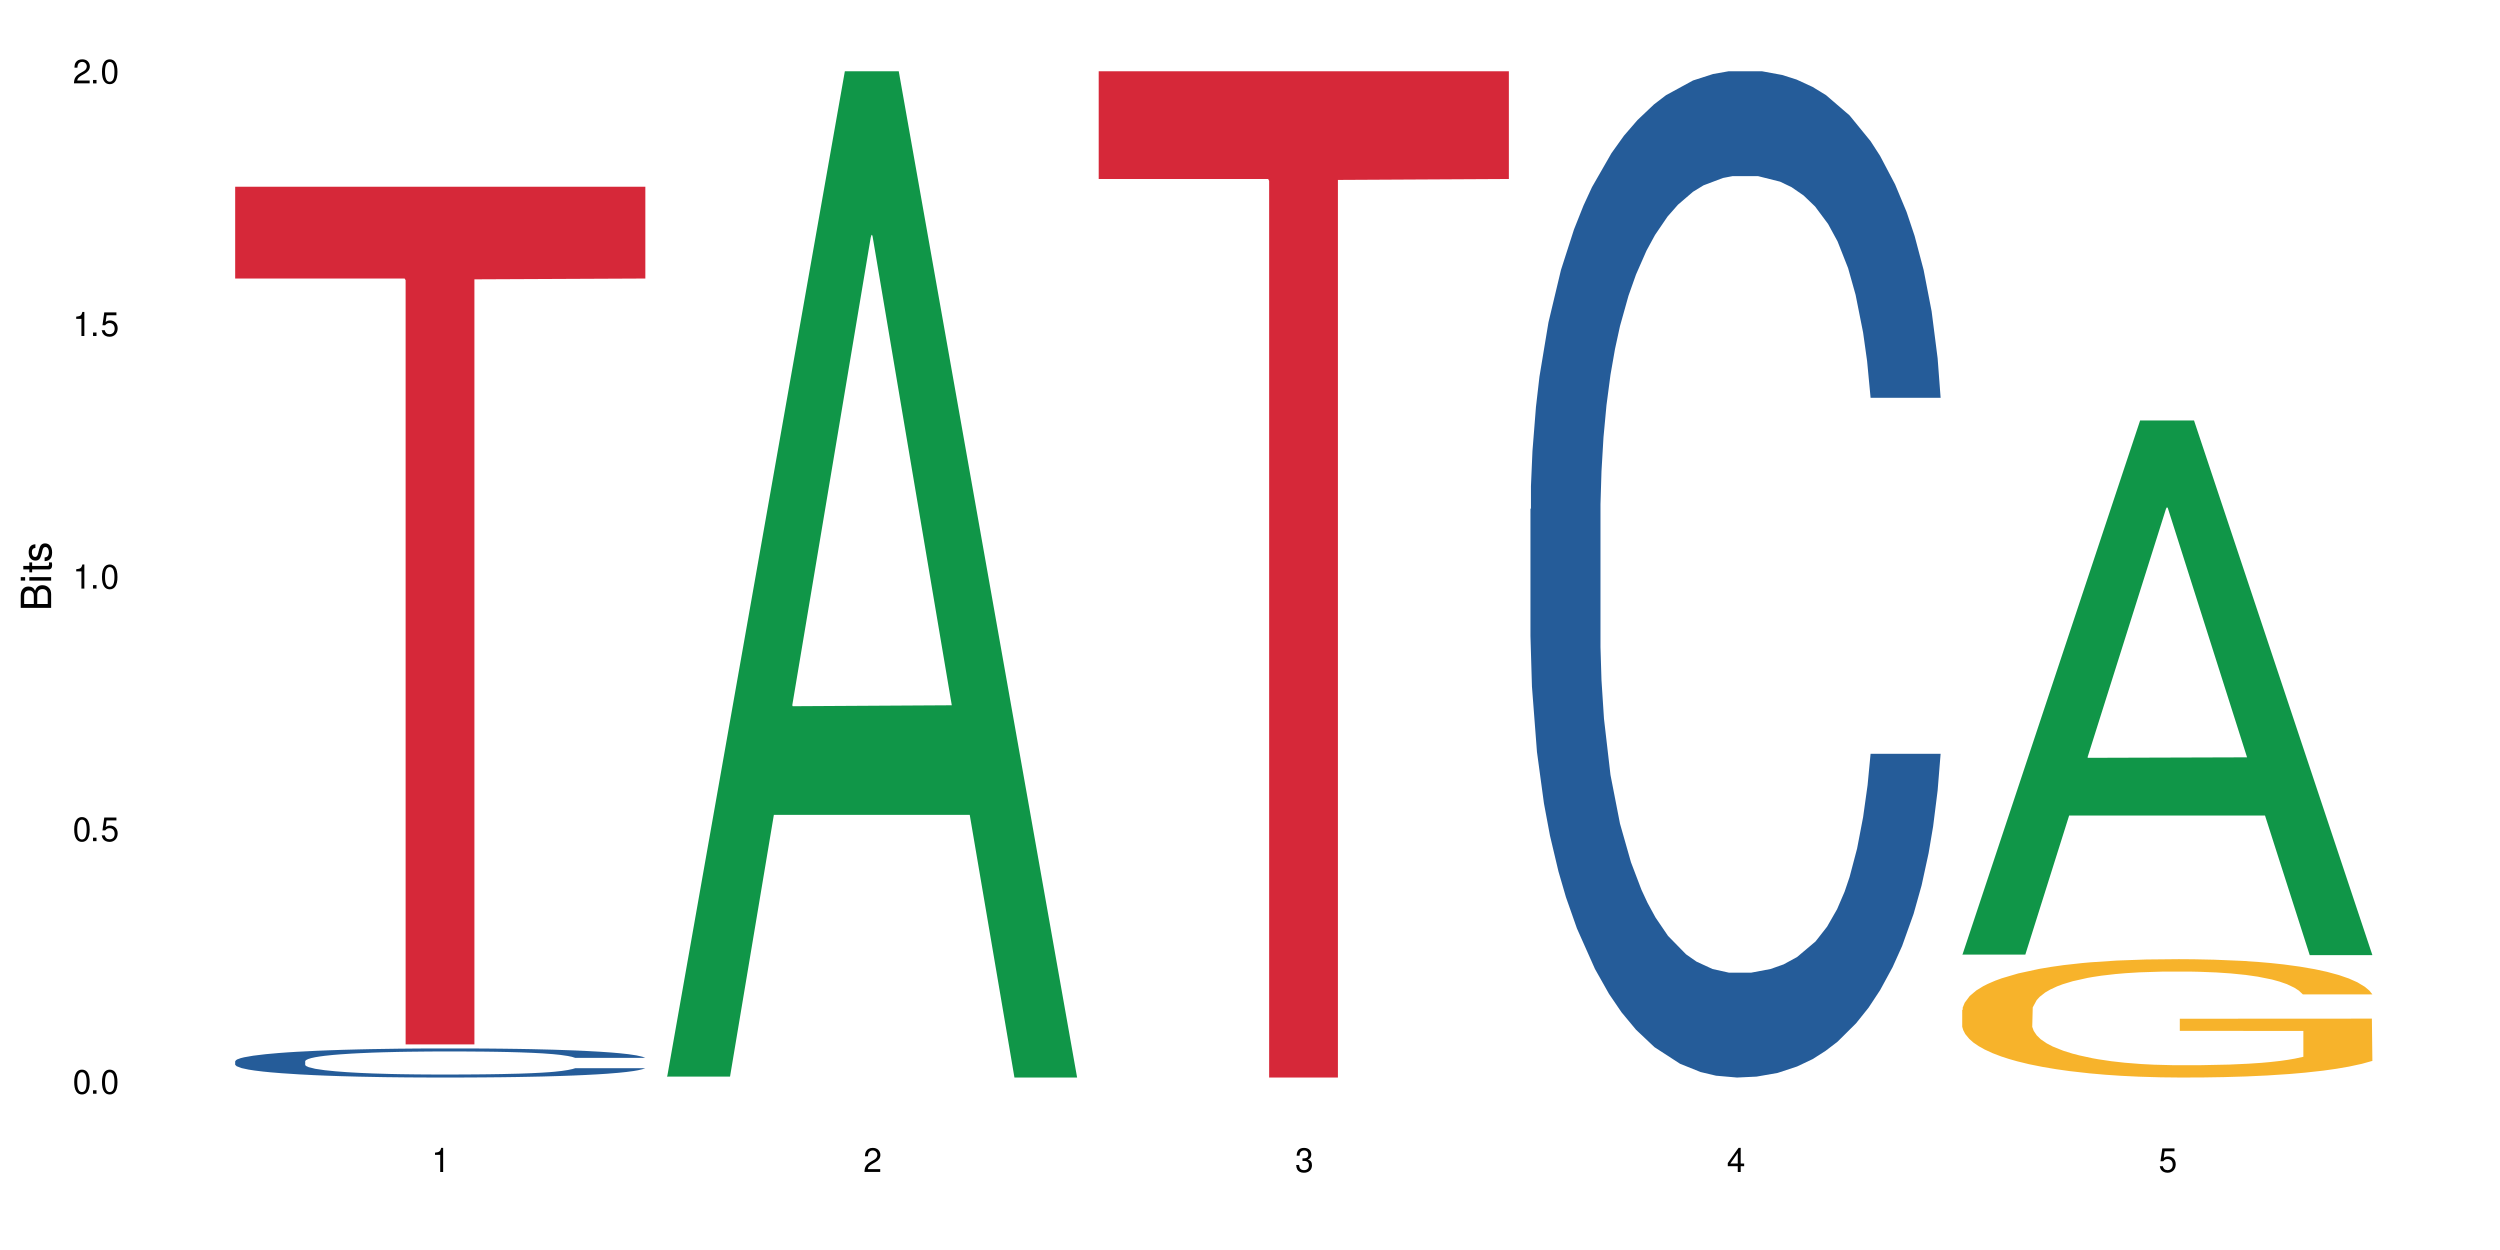 <?xml version="1.0" encoding="UTF-8"?>
<svg xmlns="http://www.w3.org/2000/svg" xmlns:xlink="http://www.w3.org/1999/xlink" width="720" height="360" viewBox="0 0 720 360">
<defs>
<g>
<g id="glyph-0-0">
</g>
<g id="glyph-0-1">
<path d="M 2.641 -6.938 C 2 -6.938 1.422 -6.656 1.078 -6.172 C 0.641 -5.562 0.406 -4.641 0.406 -3.359 C 0.406 -1.016 1.188 0.219 2.641 0.219 C 4.078 0.219 4.859 -1.016 4.859 -3.297 C 4.859 -4.641 4.656 -5.547 4.203 -6.172 C 3.844 -6.656 3.281 -6.938 2.641 -6.938 Z M 2.641 -6.188 C 3.547 -6.188 4 -5.25 4 -3.375 C 4 -1.406 3.562 -0.484 2.625 -0.484 C 1.734 -0.484 1.281 -1.438 1.281 -3.344 C 1.281 -5.25 1.734 -6.188 2.641 -6.188 Z M 2.641 -6.188 "/>
</g>
<g id="glyph-0-2">
<path d="M 1.828 -1 L 0.828 -1 L 0.828 0 L 1.828 0 Z M 1.828 -1 "/>
</g>
<g id="glyph-0-3">
<path d="M 4.562 -6.797 L 1.062 -6.797 L 0.547 -3.094 L 1.328 -3.094 C 1.719 -3.562 2.047 -3.734 2.578 -3.734 C 3.484 -3.734 4.062 -3.109 4.062 -2.094 C 4.062 -1.125 3.484 -0.531 2.578 -0.531 C 1.828 -0.531 1.375 -0.906 1.188 -1.672 L 0.328 -1.672 C 0.453 -1.109 0.547 -0.844 0.75 -0.594 C 1.125 -0.078 1.828 0.219 2.594 0.219 C 3.969 0.219 4.922 -0.781 4.922 -2.219 C 4.922 -3.562 4.031 -4.484 2.719 -4.484 C 2.25 -4.484 1.859 -4.359 1.469 -4.062 L 1.734 -5.969 L 4.562 -5.969 Z M 4.562 -6.797 "/>
</g>
<g id="glyph-0-4">
<path d="M 2.484 -4.938 L 2.484 0 L 3.328 0 L 3.328 -6.938 L 2.766 -6.938 C 2.469 -5.875 2.281 -5.734 0.984 -5.562 L 0.984 -4.938 Z M 2.484 -4.938 "/>
</g>
<g id="glyph-0-5">
<path d="M 4.859 -0.828 L 1.281 -0.828 C 1.359 -1.406 1.672 -1.781 2.5 -2.281 L 3.469 -2.828 C 4.406 -3.344 4.906 -4.062 4.906 -4.906 C 4.906 -5.484 4.672 -6.031 4.266 -6.406 C 3.859 -6.766 3.375 -6.938 2.719 -6.938 C 1.859 -6.938 1.219 -6.625 0.844 -6.031 C 0.609 -5.672 0.5 -5.234 0.484 -4.531 L 1.328 -4.531 C 1.359 -5.016 1.406 -5.281 1.531 -5.516 C 1.75 -5.938 2.188 -6.203 2.703 -6.203 C 3.469 -6.203 4.031 -5.641 4.031 -4.891 C 4.031 -4.344 3.719 -3.859 3.125 -3.516 L 2.234 -3 C 0.812 -2.172 0.406 -1.531 0.328 -0.016 L 4.859 -0.016 Z M 4.859 -0.828 "/>
</g>
<g id="glyph-0-6">
<path d="M 2.125 -3.188 L 2.578 -3.188 C 3.5 -3.188 3.984 -2.766 3.984 -1.922 C 3.984 -1.062 3.469 -0.531 2.594 -0.531 C 1.656 -0.531 1.203 -1 1.156 -2.016 L 0.312 -2.016 C 0.344 -1.453 0.438 -1.094 0.609 -0.781 C 0.953 -0.109 1.625 0.219 2.547 0.219 C 3.953 0.219 4.859 -0.625 4.859 -1.938 C 4.859 -2.828 4.516 -3.297 3.703 -3.594 C 4.344 -3.844 4.656 -4.328 4.656 -5.031 C 4.656 -6.219 3.875 -6.938 2.578 -6.938 C 1.203 -6.938 0.484 -6.172 0.453 -4.703 L 1.297 -4.703 C 1.312 -5.125 1.344 -5.359 1.453 -5.578 C 1.641 -5.969 2.062 -6.203 2.594 -6.203 C 3.344 -6.203 3.797 -5.75 3.797 -5 C 3.797 -4.516 3.609 -4.219 3.25 -4.047 C 3.016 -3.953 2.703 -3.922 2.125 -3.906 Z M 2.125 -3.188 "/>
</g>
<g id="glyph-0-7">
<path d="M 3.141 -1.672 L 3.141 0 L 3.984 0 L 3.984 -1.672 L 4.984 -1.672 L 4.984 -2.438 L 3.984 -2.438 L 3.984 -6.938 L 3.359 -6.938 L 0.266 -2.578 L 0.266 -1.672 Z M 3.141 -2.438 L 1 -2.438 L 3.141 -5.5 Z M 3.141 -2.438 "/>
</g>
<g id="glyph-1-0">
</g>
<g id="glyph-1-1">
<path d="M 0 -0.953 L 0 -4.891 C 0 -5.719 -0.234 -6.344 -0.734 -6.797 C -1.188 -7.234 -1.812 -7.469 -2.5 -7.469 C -3.547 -7.469 -4.188 -7 -4.625 -5.875 C -4.984 -6.688 -5.625 -7.094 -6.531 -7.094 C -7.172 -7.094 -7.734 -6.859 -8.141 -6.391 C -8.562 -5.922 -8.75 -5.344 -8.75 -4.5 L -8.75 -0.953 Z M -4.984 -2.062 L -7.766 -2.062 L -7.766 -4.219 C -7.766 -4.844 -7.688 -5.203 -7.453 -5.5 C -7.219 -5.812 -6.859 -5.969 -6.375 -5.969 C -5.891 -5.969 -5.531 -5.812 -5.297 -5.5 C -5.062 -5.203 -4.984 -4.844 -4.984 -4.219 Z M -0.984 -2.062 L -4 -2.062 L -4 -4.781 C -4 -5.766 -3.438 -6.359 -2.484 -6.359 C -1.547 -6.359 -0.984 -5.766 -0.984 -4.781 Z M -0.984 -2.062 "/>
</g>
<g id="glyph-1-2">
<path d="M -6.281 -1.797 L -6.281 -0.797 L 0 -0.797 L 0 -1.797 Z M -8.75 -1.797 L -8.75 -0.797 L -7.484 -0.797 L -7.484 -1.797 Z M -8.75 -1.797 "/>
</g>
<g id="glyph-1-3">
<path d="M -6.281 -3.047 L -6.281 -2.016 L -8.016 -2.016 L -8.016 -1.016 L -6.281 -1.016 L -6.281 -0.172 L -5.469 -0.172 L -5.469 -1.016 L -0.719 -1.016 C -0.078 -1.016 0.281 -1.453 0.281 -2.234 C 0.281 -2.5 0.25 -2.719 0.188 -3.047 L -0.641 -3.047 C -0.609 -2.906 -0.594 -2.766 -0.594 -2.562 C -0.594 -2.141 -0.719 -2.016 -1.156 -2.016 L -5.469 -2.016 L -5.469 -3.047 Z M -6.281 -3.047 "/>
</g>
<g id="glyph-1-4">
<path d="M -4.531 -5.25 C -5.766 -5.25 -6.469 -4.422 -6.469 -2.969 C -6.469 -1.516 -5.719 -0.562 -4.547 -0.562 C -3.562 -0.562 -3.094 -1.062 -2.734 -2.562 L -2.516 -3.484 C -2.344 -4.188 -2.094 -4.469 -1.641 -4.469 C -1.047 -4.469 -0.641 -3.875 -0.641 -3 C -0.641 -2.453 -0.797 -2 -1.062 -1.75 C -1.25 -1.594 -1.422 -1.531 -1.875 -1.469 L -1.875 -0.406 C -0.422 -0.453 0.281 -1.266 0.281 -2.922 C 0.281 -4.5 -0.5 -5.516 -1.719 -5.516 C -2.656 -5.516 -3.172 -4.984 -3.469 -3.734 L -3.703 -2.766 C -3.891 -1.953 -4.156 -1.609 -4.594 -1.609 C -5.188 -1.609 -5.547 -2.125 -5.547 -2.938 C -5.547 -3.75 -5.203 -4.172 -4.531 -4.203 Z M -4.531 -5.25 "/>
</g>
</g>
</defs>
<rect x="-72" y="-36" width="864" height="432" fill="rgb(100%, 100%, 100%)" fill-opacity="1"/>
<path fill-rule="nonzero" fill="rgb(14.51%, 36.078%, 60%)" fill-opacity="1" d="M 67.73 305.598 L 67.875 305.59 L 67.875 305.406 L 68.309 305.113 L 69.316 304.746 L 70.324 304.496 L 72.918 304.043 L 76.52 303.605 L 80.266 303.27 L 83 303.07 L 85.449 302.918 L 91.07 302.633 L 94.672 302.488 L 98.559 302.355 L 103.312 302.227 L 106.77 302.148 L 114.551 302.027 L 120.312 301.973 L 124.777 301.949 L 134.43 301.949 L 140.191 301.98 L 144.371 302.02 L 148.98 302.082 L 152.871 302.148 L 159.641 302.32 L 165.691 302.535 L 168.43 302.656 L 172.75 302.895 L 176.062 303.125 L 178.367 303.324 L 180.961 303.605 L 183.266 303.949 L 184.996 304.34 L 185.859 304.672 L 165.691 304.672 L 164.684 304.363 L 163.531 304.125 L 161.371 303.812 L 159.211 303.59 L 156.184 303.367 L 153.445 303.223 L 149.699 303.078 L 146.387 302.984 L 142.93 302.918 L 139.617 302.871 L 133.277 302.824 L 125.93 302.824 L 123.195 302.84 L 117.574 302.902 L 114.551 302.953 L 110.23 303.062 L 107.203 303.16 L 103.602 303.316 L 101.152 303.445 L 98.129 303.645 L 95.965 303.82 L 93.52 304.074 L 92.078 304.266 L 90.781 304.48 L 89.629 304.73 L 88.766 305 L 88.188 305.285 L 87.898 305.559 L 87.898 306.746 L 88.188 307.023 L 88.906 307.344 L 90.781 307.812 L 93.52 308.219 L 96.688 308.539 L 99.711 308.77 L 101.441 308.875 L 103.746 309 L 107.348 309.152 L 112.535 309.305 L 115.559 309.367 L 120.168 309.43 L 124.922 309.461 L 131.262 309.461 L 136.879 309.43 L 140.625 309.391 L 144.516 309.328 L 149.844 309.199 L 153.16 309.074 L 156.039 308.93 L 158.199 308.785 L 159.641 308.664 L 161.801 308.426 L 163.531 308.164 L 164.828 307.895 L 165.691 307.637 L 185.859 307.637 L 184.996 307.941 L 183.699 308.242 L 182.402 308.465 L 180.387 308.73 L 178.082 308.969 L 174.77 309.238 L 172.031 309.414 L 168.43 309.605 L 165.117 309.75 L 161.516 309.879 L 156.184 310.035 L 152.727 310.109 L 148.98 310.18 L 144.516 310.242 L 138.898 310.293 L 132.848 310.324 L 127.227 310.332 L 121.176 310.316 L 116.711 310.285 L 110.805 310.219 L 103.457 310.078 L 98.129 309.934 L 93.949 309.789 L 90.348 309.637 L 86.316 309.43 L 81.129 309.09 L 77.961 308.832 L 75.797 308.617 L 73.348 308.316 L 71.621 308.051 L 69.605 307.621 L 68.164 307.078 L 67.73 306.656 Z M 67.73 305.598 "/>
<path fill-rule="nonzero" fill="rgb(83.922%, 15.686%, 22.353%)" fill-opacity="1" d="M 67.73 53.773 L 185.859 53.773 L 185.859 80.215 L 136.629 80.449 L 136.629 300.789 L 116.82 300.789 L 116.82 80.68 L 116.531 80.215 L 67.73 80.215 Z M 67.73 53.773 "/>
<path fill-rule="nonzero" fill="rgb(6.275%, 58.824%, 28.235%)" fill-opacity="1" d="M 192.078 310.059 L 192.203 309.789 L 243.316 20.527 L 258.84 20.527 L 310.207 310.332 L 292.16 310.332 L 279.285 234.684 L 222.871 234.684 L 210.25 310.059 L 192.078 310.059 L 228.297 203.391 L 274.113 203.117 L 251.27 67.875 L 251.016 67.602 L 250.762 68.418 L 228.172 203.117 L 228.297 203.391 Z M 192.078 310.059 "/>
<path fill-rule="nonzero" fill="rgb(83.922%, 15.686%, 22.353%)" fill-opacity="1" d="M 316.426 20.527 L 434.555 20.527 L 434.555 51.547 L 385.32 51.82 L 385.32 310.332 L 365.512 310.332 L 365.512 52.094 L 365.227 51.547 L 316.426 51.547 Z M 316.426 20.527 "/>
<path fill-rule="nonzero" fill="rgb(14.51%, 36.078%, 60%)" fill-opacity="1" d="M 440.77 146.621 L 440.914 146.355 L 440.914 140 L 441.348 129.934 L 442.355 117.215 L 443.363 108.477 L 445.957 92.844 L 449.559 77.746 L 453.305 66.09 L 456.043 59.203 L 458.488 53.902 L 464.109 44.102 L 467.711 39.07 L 471.602 34.566 L 476.355 30.062 L 479.812 27.414 L 487.59 23.176 L 493.352 21.32 L 497.82 20.527 L 507.469 20.527 L 513.234 21.586 L 517.41 22.91 L 522.02 25.031 L 525.91 27.414 L 532.68 33.242 L 538.73 40.66 L 541.469 44.898 L 545.789 53.109 L 549.105 61.055 L 551.41 67.945 L 554.004 77.746 L 556.309 89.668 L 558.035 103.176 L 558.898 114.566 L 538.73 114.566 L 537.723 103.973 L 536.57 95.758 L 534.41 84.898 L 532.25 77.215 L 529.223 69.535 L 526.488 64.5 L 522.742 59.469 L 519.426 56.289 L 515.969 53.902 L 512.656 52.316 L 506.316 50.727 L 498.973 50.727 L 496.234 51.254 L 490.617 53.375 L 487.59 55.23 L 483.27 58.938 L 480.242 62.383 L 476.641 67.68 L 474.191 72.184 L 471.168 79.07 L 469.008 85.164 L 466.559 93.906 L 465.117 100.527 L 463.82 107.945 L 462.668 116.688 L 461.805 125.957 L 461.227 135.762 L 460.938 145.297 L 460.938 186.355 L 461.227 195.895 L 461.949 207.02 L 463.82 223.18 L 466.559 237.219 L 469.727 248.344 L 472.754 256.293 L 474.48 260 L 476.785 264.238 L 480.387 269.535 L 485.574 274.836 L 488.598 276.953 L 493.207 279.074 L 497.961 280.133 L 504.301 280.133 L 509.918 279.074 L 513.664 277.75 L 517.555 275.629 L 522.887 271.125 L 526.199 266.887 L 529.078 261.855 L 531.242 256.82 L 532.68 252.582 L 534.844 244.371 L 536.57 235.363 L 537.867 226.094 L 538.73 217.086 L 558.898 217.086 L 558.035 227.684 L 556.738 238.012 L 555.441 245.695 L 553.426 254.969 L 551.121 263.18 L 547.809 272.449 L 545.07 278.543 L 541.469 285.168 L 538.156 290.199 L 534.555 294.703 L 529.223 300 L 525.766 302.648 L 522.02 305.035 L 517.555 307.152 L 511.938 309.008 L 505.887 310.066 L 500.266 310.332 L 494.219 309.801 L 489.75 308.742 L 483.844 306.359 L 476.496 301.59 L 471.168 296.559 L 466.988 291.523 L 463.387 286.227 L 459.355 279.074 L 454.168 267.418 L 451 258.41 L 448.84 250.992 L 446.391 240.664 L 444.66 231.391 L 442.645 216.555 L 441.203 197.746 L 440.77 183.18 Z M 440.77 146.621 "/>
<path fill-rule="nonzero" fill="rgb(6.275%, 58.824%, 28.235%)" fill-opacity="1" d="M 565.117 274.93 L 565.242 274.785 L 616.355 121.098 L 631.879 121.098 L 683.246 275.074 L 665.199 275.074 L 652.324 234.883 L 595.91 234.883 L 583.293 274.93 L 565.117 274.93 L 601.34 218.254 L 647.152 218.109 L 624.309 146.254 L 624.055 146.109 L 623.805 146.543 L 601.211 218.109 L 601.34 218.254 Z M 565.117 274.93 "/>
<path fill-rule="nonzero" fill="rgb(96.863%, 70.196%, 16.863%)" fill-opacity="1" d="M 565.117 290.84 L 565.262 290.809 L 565.262 290.188 L 565.836 288.785 L 567.277 286.855 L 569.152 285.266 L 571.168 284.023 L 572.465 283.367 L 574.625 282.434 L 576.5 281.75 L 581.254 280.348 L 587.301 279.039 L 590.617 278.48 L 594.363 277.949 L 599.691 277.359 L 602.141 277.141 L 609.633 276.641 L 618.133 276.332 L 627.496 276.238 L 631.816 276.27 L 637.723 276.395 L 645.789 276.734 L 650.402 277.047 L 654.004 277.359 L 657.746 277.762 L 662.359 278.387 L 666.68 279.133 L 670.137 279.879 L 673.594 280.816 L 676.477 281.812 L 678.926 282.902 L 681.086 284.207 L 682.383 285.297 L 683.246 286.387 L 663.223 286.387 L 662.07 285.297 L 660.773 284.457 L 658.613 283.43 L 656.453 282.684 L 654.289 282.09 L 650.258 281.281 L 646.801 280.785 L 642.477 280.348 L 638.301 280.066 L 633.547 279.879 L 630.664 279.816 L 623.031 279.816 L 616.113 280.035 L 612.082 280.285 L 609.199 280.535 L 605.168 281 L 602.719 281.375 L 601.277 281.625 L 596.953 282.59 L 594.074 283.461 L 592.488 284.055 L 590.473 284.988 L 589.031 285.828 L 587.445 287.074 L 586.582 288.008 L 585.43 290.125 L 585.285 295.73 L 585.719 296.914 L 586.582 298.188 L 587.734 299.309 L 589.465 300.492 L 591.191 301.395 L 594.219 302.609 L 596.812 303.422 L 598.828 303.949 L 602.719 304.789 L 604.301 305.07 L 608.047 305.629 L 611.938 306.066 L 616.691 306.441 L 620.293 306.629 L 626.055 306.781 L 633.402 306.781 L 642.047 306.598 L 647.52 306.348 L 651.266 306.098 L 653.715 305.879 L 656.738 305.539 L 658.902 305.227 L 660.918 304.883 L 663.367 304.355 L 663.367 296.914 L 627.785 296.883 L 627.785 293.395 L 683.102 293.363 L 683.246 305.539 L 680.223 306.379 L 676.477 307.188 L 672.875 307.809 L 669.129 308.34 L 663.797 308.93 L 659.477 309.305 L 652.852 309.742 L 646.801 310.02 L 640.461 310.207 L 634.844 310.301 L 628.215 310.332 L 622.309 310.27 L 615.969 310.082 L 610.93 309.836 L 606.32 309.523 L 601.707 309.117 L 595.945 308.465 L 592.199 307.934 L 588.312 307.281 L 584.422 306.504 L 580.965 305.66 L 578.66 305.008 L 576.355 304.262 L 573.906 303.328 L 571.602 302.27 L 569.871 301.301 L 568.285 300.215 L 567.133 299.184 L 565.98 297.785 L 565.406 296.664 L 565.117 295.699 Z M 565.117 290.84 "/>
<g fill="rgb(0%, 0%, 0%)" fill-opacity="1">
<use xlink:href="#glyph-0-1" x="20.965" y="314.993"/>
<use xlink:href="#glyph-0-2" x="25.965" y="314.993"/>
<use xlink:href="#glyph-0-1" x="28.965" y="314.993"/>
</g>
<g fill="rgb(0%, 0%, 0%)" fill-opacity="1">
<use xlink:href="#glyph-0-1" x="20.965" y="242.251"/>
<use xlink:href="#glyph-0-2" x="25.965" y="242.251"/>
<use xlink:href="#glyph-0-3" x="28.965" y="242.251"/>
</g>
<g fill="rgb(0%, 0%, 0%)" fill-opacity="1">
<use xlink:href="#glyph-0-4" x="20.965" y="169.509"/>
<use xlink:href="#glyph-0-2" x="25.965" y="169.509"/>
<use xlink:href="#glyph-0-1" x="28.965" y="169.509"/>
</g>
<g fill="rgb(0%, 0%, 0%)" fill-opacity="1">
<use xlink:href="#glyph-0-4" x="20.965" y="96.767"/>
<use xlink:href="#glyph-0-2" x="25.965" y="96.767"/>
<use xlink:href="#glyph-0-3" x="28.965" y="96.767"/>
</g>
<g fill="rgb(0%, 0%, 0%)" fill-opacity="1">
<use xlink:href="#glyph-0-5" x="20.965" y="24.024"/>
<use xlink:href="#glyph-0-2" x="25.965" y="24.024"/>
<use xlink:href="#glyph-0-1" x="28.965" y="24.024"/>
</g>
<g fill="rgb(0%, 0%, 0%)" fill-opacity="1">
<use xlink:href="#glyph-0-4" x="124.297" y="337.532"/>
</g>
<g fill="rgb(0%, 0%, 0%)" fill-opacity="1">
<use xlink:href="#glyph-0-5" x="248.641" y="337.532"/>
</g>
<g fill="rgb(0%, 0%, 0%)" fill-opacity="1">
<use xlink:href="#glyph-0-6" x="372.988" y="337.532"/>
</g>
<g fill="rgb(0%, 0%, 0%)" fill-opacity="1">
<use xlink:href="#glyph-0-7" x="497.336" y="337.532"/>
</g>
<g fill="rgb(0%, 0%, 0%)" fill-opacity="1">
<use xlink:href="#glyph-0-3" x="621.684" y="337.532"/>
</g>
<g fill="rgb(0%, 0%, 0%)" fill-opacity="1">
<use xlink:href="#glyph-1-1" x="14.725" y="176.012"/>
<use xlink:href="#glyph-1-2" x="14.725" y="168.012"/>
<use xlink:href="#glyph-1-3" x="14.725" y="165.012"/>
<use xlink:href="#glyph-1-4" x="14.725" y="162.012"/>
</g>
</svg>
